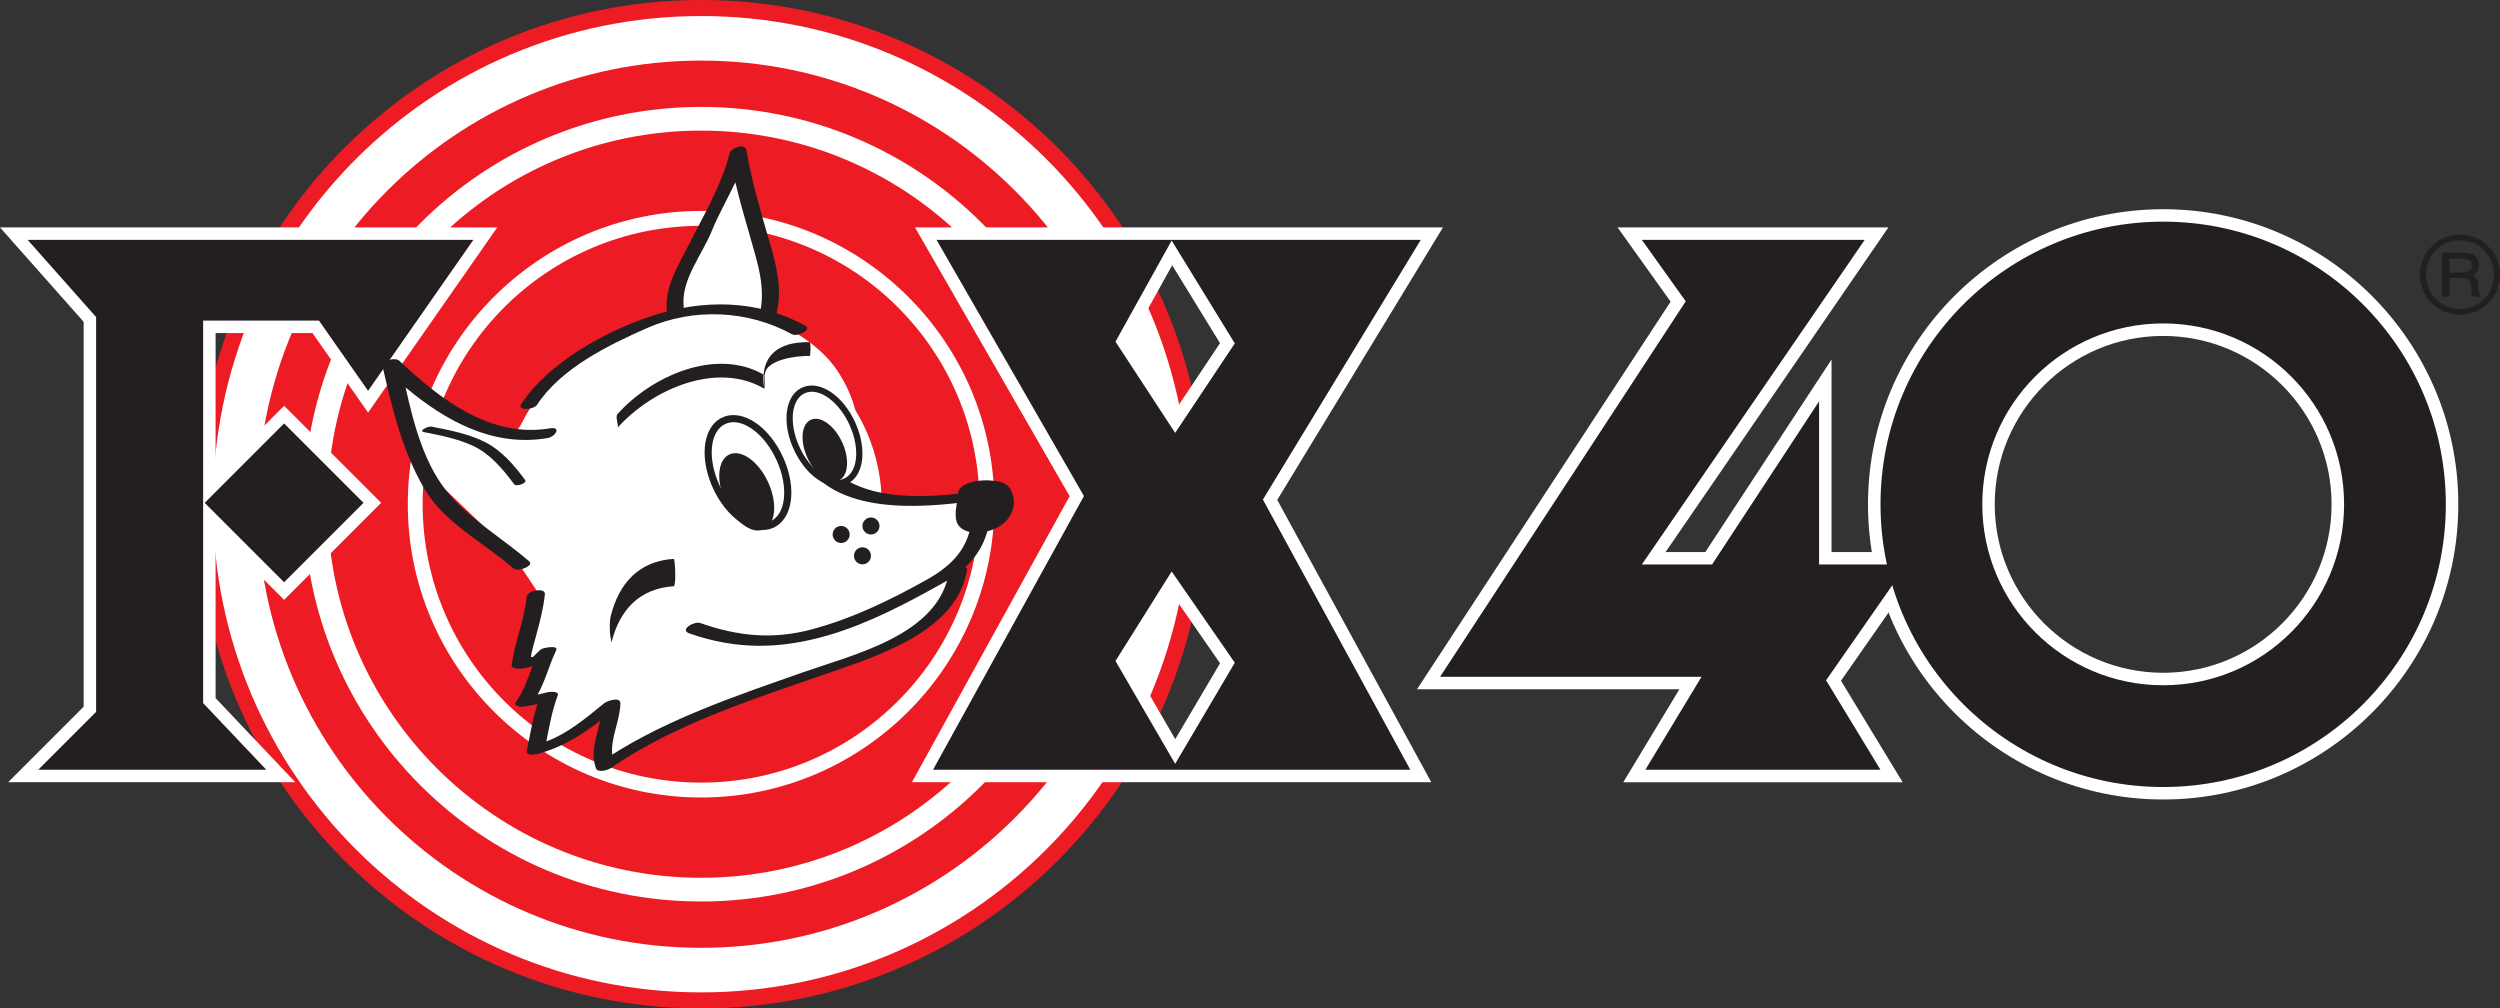 <svg viewBox="0 0 175.748 70.892" height="70.892" width="175.748" xmlns="http://www.w3.org/2000/svg" id="Layer_2"><rect x="0" y="0" width="175.748" height="70.892" fill="#333333" stroke="none"/><defs><style>.cls-1{fill:#fff;}.cls-1,.cls-2,.cls-3{fill-rule:evenodd;}.cls-2{fill:#ed1c24;}.cls-3{fill:#231f20;}</style></defs><g id="Layer_1-2"><path d="M13.843,35.445C13.843,15.869,29.712,0,49.29,0s35.447,15.869,35.447,35.445-15.872,35.447-35.447,35.447S13.843,55.022,13.843,35.445h0Z" class="cls-2"></path><path d="M14.97,35.445C14.97,16.492,30.335,1.127,49.29,1.127s34.317,15.365,34.317,34.317-15.364,34.32-34.317,34.32S14.97,54.4,14.97,35.445h0Z" class="cls-1"></path><path d="M18.102,35.445c0-17.223,13.963-31.186,31.188-31.186s31.186,13.963,31.186,31.186-13.96,31.186-31.186,31.186-31.188-13.96-31.188-31.186h0Z" class="cls-2"></path><path d="M21.358,35.445c0-15.424,12.505-27.929,27.931-27.929s27.93,12.505,27.93,27.929-12.506,27.929-27.93,27.929-27.931-12.502-27.931-27.929h0Z" class="cls-1"></path><path d="M23.024,35.445c0-14.504,11.76-26.263,26.265-26.263s26.264,11.76,26.264,26.263-11.759,26.263-26.264,26.263-26.265-11.756-26.265-26.263h0Z" class="cls-2"></path><path d="M28.667,35.445c0,11.37,9.251,20.618,20.618,20.618s20.616-9.248,20.616-20.618-9.248-20.616-20.616-20.616-20.618,9.248-20.618,20.616h0Z" class="cls-1"></path><path d="M29.712,35.445c0-10.809,8.764-19.572,19.573-19.572s19.572,8.764,19.572,19.572-8.764,19.572-19.572,19.572-19.573-8.764-19.573-19.572h0Z" class="cls-2"></path><polygon points="19.354 29.148 13.15 35.35 19.972 42.171 26.793 35.35 19.972 28.529 19.354 29.148 19.354 29.148" class="cls-1"></polygon><path d="M33.276,15.988H0s5.481,6.183,5.881,6.637v27.055c-.449.451-5.31,5.309-5.31,5.309h20.188s-5.171-5.458-5.602-5.911v-25.664h6.809c.448.641,3.91,5.589,3.91,5.589l9.079-13.015h-1.679Z" class="cls-1"></path><polygon points="1.947 16.864 6.757 22.291 6.757 50.043 2.688 54.113 18.721 54.113 14.281 49.428 14.281 22.537 22.422 22.537 25.876 27.473 33.276 16.864 1.947 16.864 1.947 16.864" class="cls-3"></polygon><polygon points="14.391 35.35 19.972 40.931 25.556 35.35 19.972 29.767 14.391 35.35 14.391 35.35" class="cls-3"></polygon><path d="M99.879,15.988h-35.555s10.399,18.078,10.87,18.893c-.456.827-11.086,20.108-11.086,20.108h36.509s-10.363-18.999-10.827-19.846c.5-.823,11.649-19.155,11.649-19.155h-1.56ZM82.403,18.647c.979,1.594,2.95,4.8,3.362,5.476-.431.649-2.235,3.352-3.144,4.718-.912-1.392-2.77-4.233-3.177-4.859.359-.651,2.07-3.728,2.959-5.335h0ZM82.403,41.767c.951,1.376,2.913,4.213,3.365,4.861-.399.677-2.214,3.752-3.149,5.335-.933-1.612-2.799-4.828-3.175-5.479.392-.623,2.088-3.329,2.959-4.718h0Z" class="cls-1"></path><path d="M65.839,16.864h34.04l-11.098,18.255,10.361,18.994h-33.551l10.609-19.24-10.36-18.009h0ZM82.367,16.91l-3.949,7.108,4.195,6.414,4.192-6.291-4.438-7.231h0ZM82.367,40.175l-3.949,6.291,4.195,7.231,4.192-7.109-4.438-6.414h0Z" class="cls-3"></path><path d="M131.086,15.988h-17.372s3.18,4.448,3.728,5.217c-.633.966-17.828,27.25-17.828,27.25h18.445c-1.02,1.688-3.946,6.537-3.946,6.537h19.642s-3.831-6.303-4.336-7.136c.579-.833,6.309-9.048,6.309-9.048h-6.972v-13.533s-8.39,12.793-8.874,13.533h-2.794c1.666-2.43,15.662-22.82,15.662-22.82h-1.666Z" class="cls-1"></path><path d="M131.319,35.455c0,11.442,9.309,20.749,20.751,20.749s20.748-9.307,20.748-20.749-9.309-20.748-20.748-20.748-20.751,9.307-20.751,20.748h0ZM140.228,35.455c0-6.53,5.312-11.839,11.841-11.839s11.839,5.309,11.839,11.839-5.309,11.841-11.839,11.841-11.841-5.312-11.841-11.841h0Z" class="cls-1"></path><path d="M152.07,15.582c-10.976,0-19.872,8.898-19.872,19.873s8.897,19.872,19.872,19.872,19.87-8.897,19.87-19.872-8.897-19.873-19.87-19.873h0ZM152.07,48.173c-7.026,0-12.717-5.694-12.717-12.718s5.691-12.718,12.717-12.718,12.718,5.694,12.718,12.718-5.693,12.718-12.718,12.718h0Z" class="cls-3"></path><polygon points="115.421 16.864 131.086 16.864 115.421 39.683 120.356 39.683 127.88 28.213 127.88 39.683 134.046 39.683 128.372 47.824 132.195 54.113 115.667 54.113 119.616 47.578 101.237 47.578 118.506 21.181 115.421 16.864 115.421 16.864" class="cls-3"></polygon><path d="M173.198,17.763c.674,0,1.069.308,1.069.841,0,.364-.139.6-.461.754.138.056.235.138.299.266.072.128.065.128.12.671.023.259.057.405.113.461l.105.105h-.597c-.064-.089-.097-.195-.105-.397-.041-.81-.131-.915-.735-.915h-.817v1.312h-.503v-3.098h1.512ZM172.189,19.155h.768c.597,0,.807-.131.807-.495,0-.338-.192-.476-.695-.476h-.881v.971h0Z" class="cls-3"></path><path d="M175.748,19.309c0,1.56-1.264,2.821-2.809,2.821-1.56,0-2.821-1.261-2.821-2.821,0-1.553,1.261-2.816,2.821-2.816,1.545,0,2.809,1.263,2.809,2.816h0ZM170.546,19.309c0,1.343,1.069,2.424,2.394,2.424,1.31,0,2.378-1.081,2.378-2.424,0-1.335-1.068-2.42-2.378-2.42-1.325,0-2.394,1.085-2.394,2.42h0Z" class="cls-3"></path><path d="M36.582,35.445c0-7.013,5.686-12.702,12.702-12.702s12.702,5.689,12.702,12.702-5.689,12.702-12.702,12.702-12.702-5.686-12.702-12.702h0Z" class="cls-1"></path><path d="M37.72,41.508c-.094.584-1.069,4.764-1.069,4.764l1.751-.193-1.522,3.262s1.912-.346,1.812-.054c-.094.29-.874,3.4-.581,3.4.292,0,4.764-2.818,4.764-2.818l-.292,3.498s10.501-4.663,12.541-5.346c2.042-.678,11.569-3.789,12.154-7.0.584-3.206.679-2.527.679-2.527l1.847-3.598s.874.198-2.137.292c-3.016.098-5.673-.356-8.633-1.184.746-.646,1.186-1.186,1.186-2.669,0-.969.431-2.368-1.201-5.041-.907-1.481-2.686-2.959-5.136-3.851.149-4.079-1.994-11.708-1.994-11.708,0,0-1.481,4.366-2.16,5.243-.682.876-2.314,3.923-2.286,4.823.028.902-.195,1.458-.195,1.458,0,0-7.467,1.289-10.545,7.442-.389.779-.733.822-.733.822,0,0-7.68-3.013-8.262-4.761-.584-1.753.998,5.12,2.056,7.175l6.207,5.948,1.75,2.624h0Z" class="cls-1"></path><path d="M71.099,34.53c-.148-.354-.379-.659-1.292-.736-.963-.126-2.447.136-2.473.951-.018.599-.228,1.166-.123,1.776.146.856,1.202,1.017,1.901.894.874-.156,1.671-.564,2.012-1.417.225-.559.205-.92-.026-1.468h0ZM68.526,36.506v.002h-.002l.002-.002h0Z" class="cls-3"></path><path d="M38.65,30.112c-4.166.707-7.734-2.063-10.584-4.756-.256-.243-1.273-.051-1.171.403.671,2.965,1.376,5.899,2.911,8.556,1.424,2.468,4.197,3.816,6.28,5.637.328.29,1.466-.181,1.127-.476-1.834-1.607-3.974-2.816-5.586-4.671-1.761-2.025-2.519-4.895-3.118-7.57,2.832,2.368,6.16,4.21,9.978,3.562.579-.1 1-.828.161-.684h0Z" class="cls-3"></path><path d="M66.707,40.26c-.738,4.369-6.658,5.74-10.201,6.985-4.52,1.587-9.382,3.211-13.469,5.804-.113-1.204.543-2.355.576-3.59.013-.522-.94-.184-1.148-.015-1.297,1.058-2.521,2.091-4.059,2.683.218-1.097.407-2.176.8-3.234.128-.34-.592-.256-.721-.226-.23.06-.461.116-.691.164.548-.981.809-2.075,1.299-3.103.203-.418-.907-.179-1.03-.098-.359.243-.846.979-.708.333.095-.444.228-.882.346-1.32.256-.946.502-1.891.604-2.868.052-.502-1.235-.253-1.276.164-.169,1.637-.825,3.159-1.058,4.782-.022.156.105.23.244.256.425.079.83-.003,1.217-.157-.323.867-.602,1.742-1.148,2.512-.226.32.312.379.505.351.338-.046.664-.113.992-.188-.346,1.077-.518,2.176-.751,3.288-.074.351.551.271.721.228,1.719-.441,3.098-1.315,4.443-2.345-.249,1.114-.695,2.171-.307,3.333.115.354.833.146,1.032.01,4.626-3.205,10.424-4.984,15.709-6.829,3.444-1.199,8.649-2.919,9.353-7.091.082-.484-1.204-.259-1.273.167h0Z" class="cls-3"></path><path d="M37.748,28.462c1.689-2.575,5.015-4.2,7.757-5.407,3.241-1.427,7.083-1.258,10.168.441.369.205,1.448-.317.933-.602-3.372-1.855-7.224-1.87-10.819-.674-3.252,1.084-7.232,3.265-9.148,6.186-.318.487.879.408,1.109.057h0Z" class="cls-3"></path><path d="M54.133,17.125c-.626-2.165-1.284-4.321-1.655-6.548-.092-.556-1.087-.189-1.186.206-.575,2.265-1.912,4.512-2.963,6.598-.707,1.401-1.624,2.849-1.448,4.476.059.527,1.241.241,1.182-.315-.202-1.853,1.304-3.649,1.968-5.289.485-1.192,1.127-2.291,1.663-3.439.31,1.307.682,2.598,1.056,3.895.515,1.786,1.119,3.609.633,5.469-.143.553,1.061.407,1.194-.098.438-1.684.028-3.321-.443-4.956h0Z" class="cls-3"></path><path d="M56.072,31.529c1.756,4.502,7.678,4.274,11.657,3.784.602-.072,1.071-.779.182-.671-3.636.446-8.961.653-10.563-3.455-.166-.428-1.427-.043-1.276.342h0Z" class="cls-3"></path><path d="M48.462,44.529c3.328,1.164,6.404,1.117,9.814.115,2.832-.833,5.512-2.26,8.077-3.695,2.147-1.202,3.28-2.891,3.293-5.379.003-.564-1.278-.302-1.281.149-.013,2.478-1.12,3.861-3.229,5.04-2.568,1.437-5.263,2.741-8.115,3.497-2.74.725-5.179.456-7.788-.456-.428-.151-1.497.471-.771.728h0Z" class="cls-3"></path><path d="M29.814,30.379c1.169.233,2.337.458,3.426.958,1.223.567,2.122,1.655,2.909,2.711.138.187.933-.081.771-.299-.764-1.028-1.62-2.047-2.778-2.648-1.192-.609-2.507-.853-3.808-1.112-.215-.044-.961.3-.52.39h0Z" class="cls-3"></path><path d="M59.732,37.574c0,.331-.269.599-.599.599-.331,0-.6-.269-.6-.599s.269-.6.6-.6c.331,0,.599.269.599.6h0Z" class="cls-3"></path><path d="M61.828,36.974c0,.331-.27.6-.6.6s-.599-.269-.599-.6.269-.597.599-.597.6.267.6.597h0Z" class="cls-3"></path><path d="M61.228,39.073c0,.331-.267.6-.599.6-.331,0-.597-.269-.597-.6s.266-.599.597-.599c.333,0,.599.269.599.599h0Z" class="cls-3"></path><path d="M56.458,27.216c-.431.172-.761.521-.959,1.01-.141.346-.21.746-.21,1.179,0,.666.164,1.407.487,2.132.848,1.909,2.468,3.021,3.688,2.529.428-.172.758-.52.958-1.01.356-.879.251-2.117-.277-3.308-.848-1.909-2.468-3.021-3.687-2.532h0Z" class="cls-3"></path><path d="M50.866,29.312c-.49.195-.869.592-1.094,1.151-.162.395-.239.851-.239,1.345,0,.761.187,1.607.554,2.435.969,2.181,2.819,3.446,4.213,2.887.487-.197.867-.594,1.092-1.153.407-1.005.29-2.417-.318-3.777-.966-2.181-2.817-3.449-4.208-2.888h0Z" class="cls-3"></path><path d="M54.618,32.403c.845,1.904.617,3.813-.505,4.264-1.128.453-2.724-.726-3.567-2.627-.848-1.904-.62-3.813.505-4.264,1.127-.454,2.721.722,3.567,2.627h0Z" class="cls-1"></path><path d="M59.745,29.925c.74,1.669.54,3.339-.446,3.737-.984.397-2.383-.635-3.124-2.301-.74-1.669-.542-3.341.444-3.737.987-.398,2.383.633,3.127,2.301h0Z" class="cls-1"></path><path d="M59.227,31.142c.523,1.184.397,2.37-.29,2.645-.687.277-1.668-.461-2.196-1.645-.525-1.184-.395-2.368.292-2.645.684-.277,1.666.459,2.193,1.645h0Z" class="cls-3"></path><path d="M47.362,39.289c-2.439.158-3.833,1.691-4.42,3.989-.095.377-.077.798-.067,1.184.003.092.102.736.12.672.579-2.279,1.963-3.762,4.366-3.921.184-.013.105-1.932,0-1.924h0Z" class="cls-3"></path><path d="M56.924,24.057c-2.24-.059-3.493.979-3.222,3.129.013-.274.023-.548.034-.822-3.38-1.981-7.944.074-10.327,2.747-.184.205.118.83,0,.964,2.383-2.673,6.947-4.728,10.327-2.747.003.003.046-.746.035-.822-.161-1.276,2.422-1.504,3.153-1.486.064.002.081-.961,0-.961h0Z" class="cls-3"></path><path d="M54.026,33.961c.651,1.461.489,2.924-.357,3.262-.846.344-2.06-.569-2.709-2.03-.648-1.466-.489-2.924.359-3.264.846-.344,2.058.567,2.707,2.032h0Z" class="cls-3"></path></g></svg>